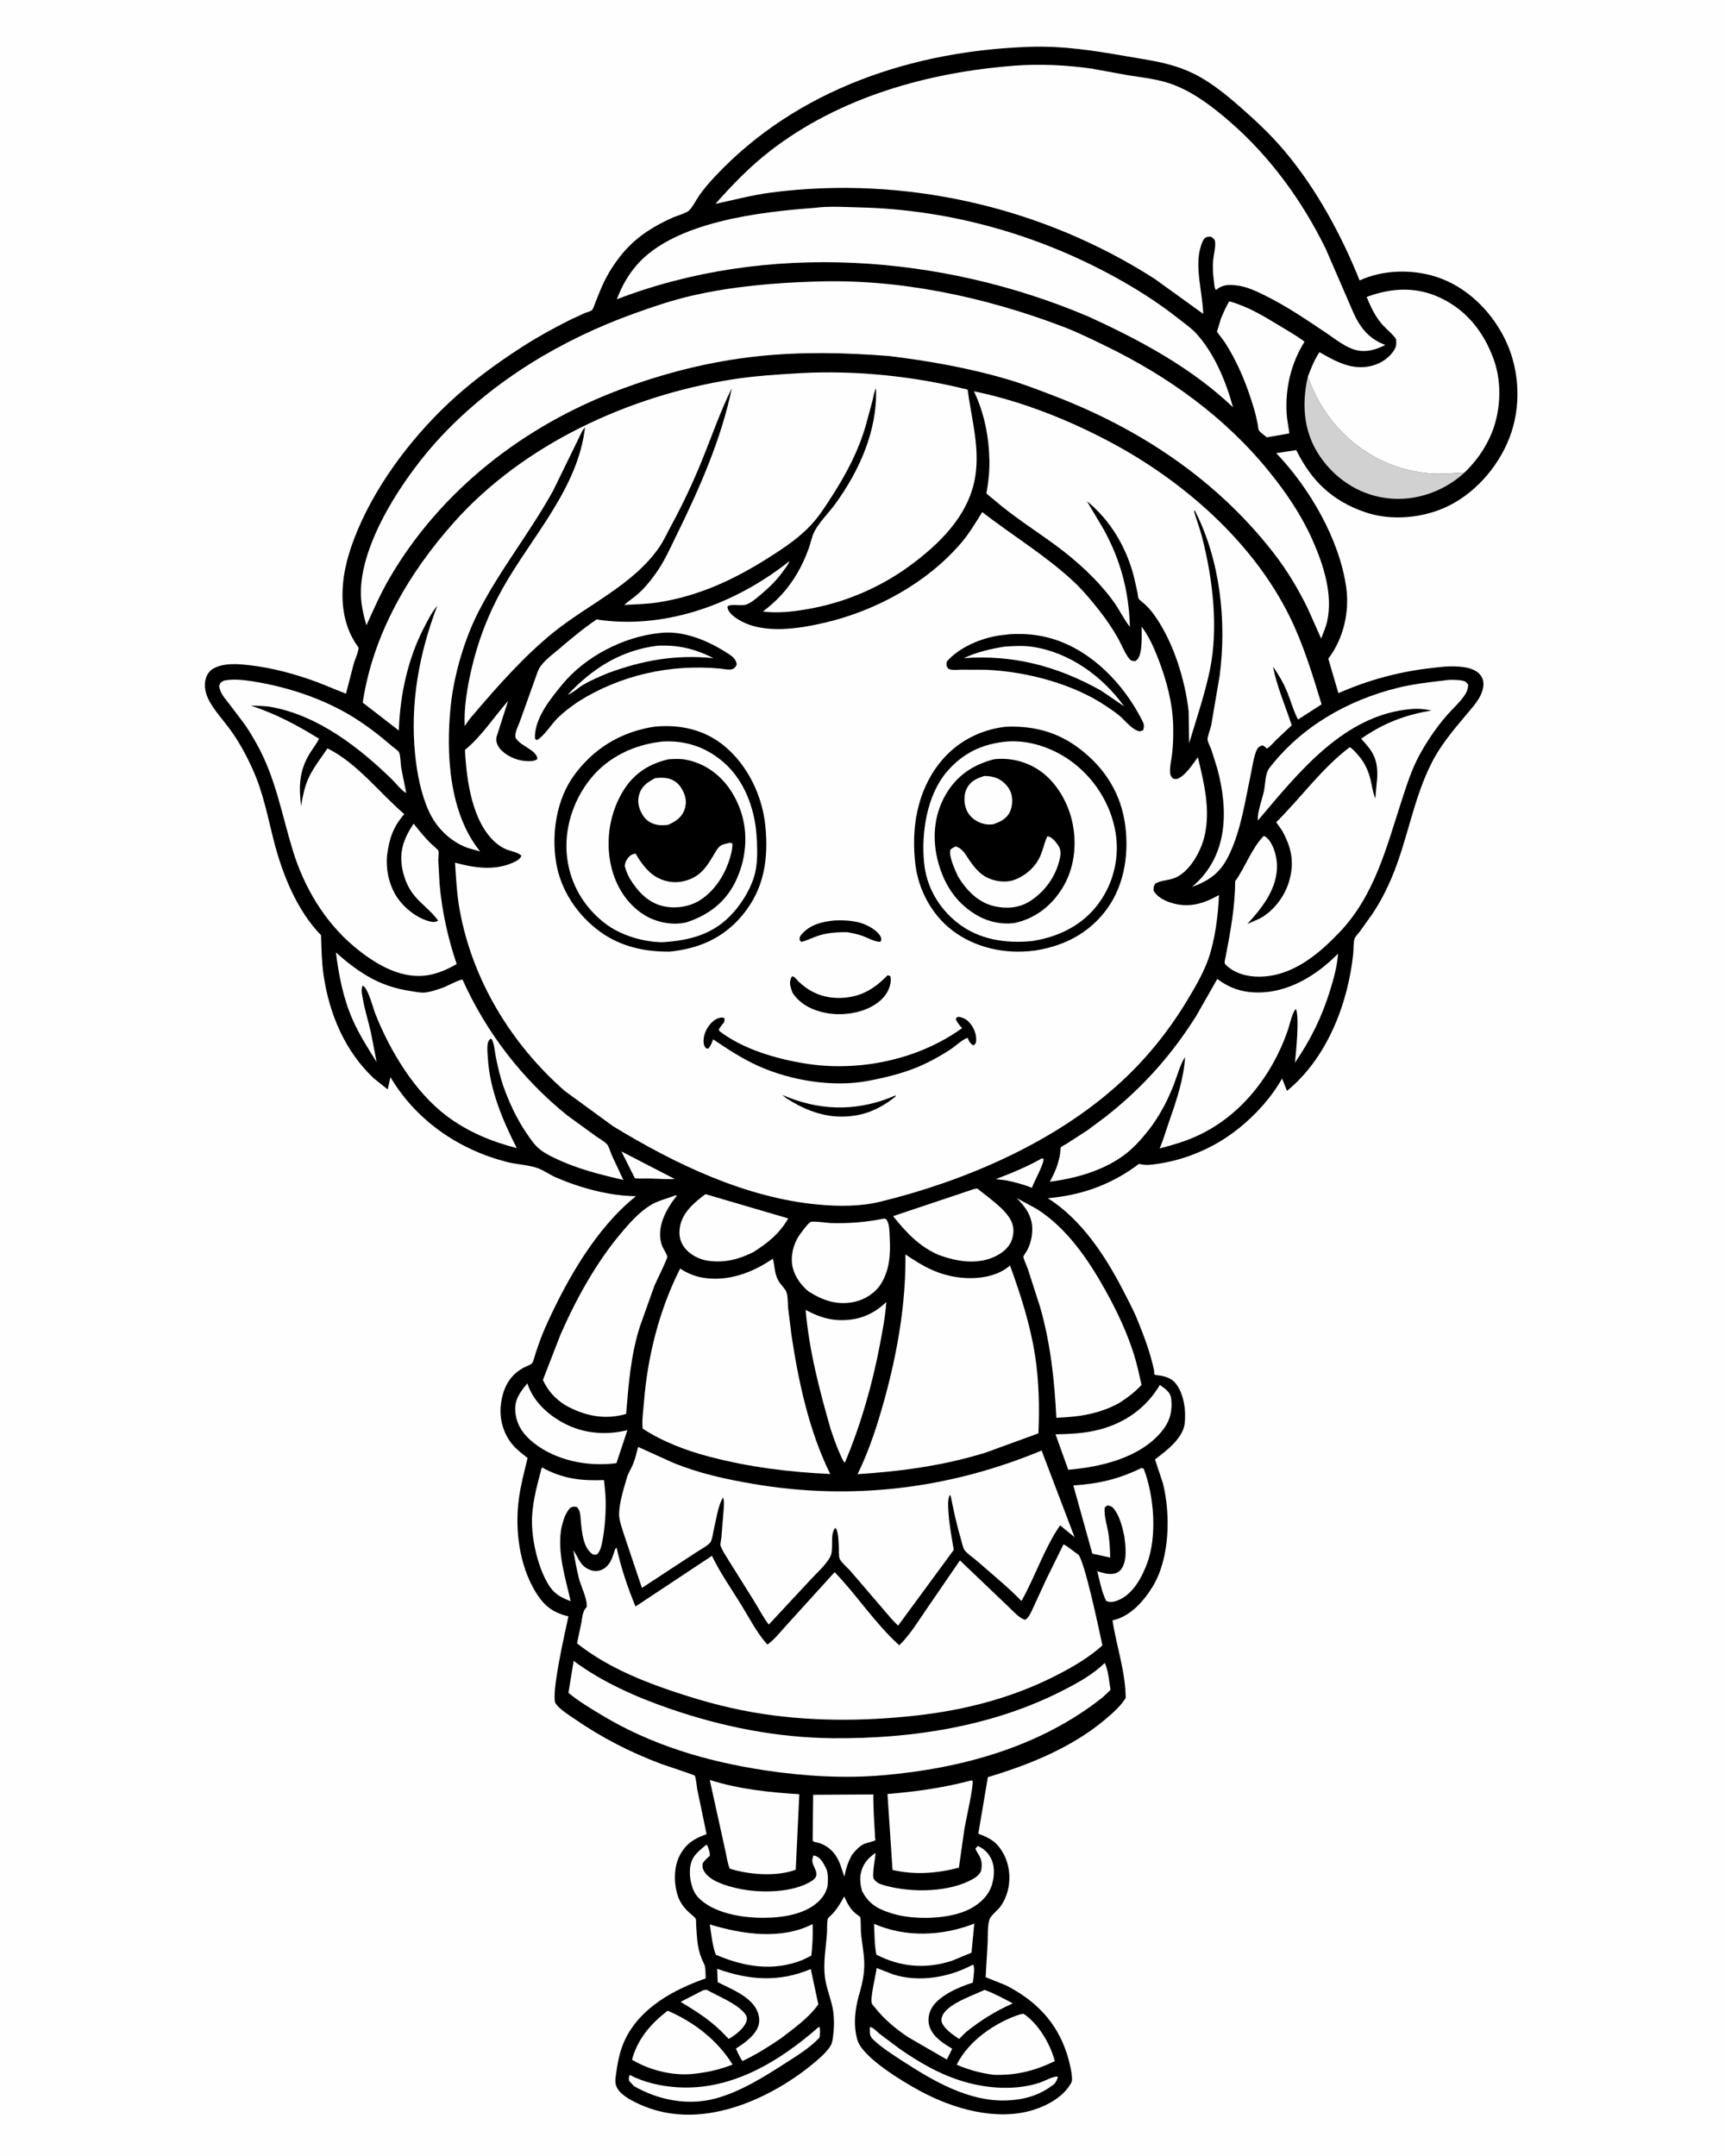 <svg version="1.1" xmlns="http://www.w3.org/2000/svg" style="display: block;" viewBox="0 0 1638 2048" width="1024" height="1280">
<path transform="translate(0,0)" fill="rgb(254,254,254)" d="M -0 -0 L 1638 0 L 1638 2048 L -0 2048 L -0 -0 z"/>
<path transform="translate(0,0)" fill="rgb(0,0,0)" d="M 978.705 44.451 C 1010.5 43.525 1039.44 48.153 1070.5 53.596 C 1090.92 57.175 1108.97 59.225 1128.33 67.575 C 1146.61 75.461 1162.02 87.965 1176.92 100.938 C 1192.08 114.136 1207.16 128.292 1220.1 143.704 C 1250.07 179.378 1273.91 223.252 1291.16 266.408 C 1313.28 256.166 1340.99 255.563 1364 262.995 C 1392.04 272.05 1414.86 294.217 1428.19 320.068 C 1442.28 347.385 1444.99 381.096 1435.44 410.277 C 1425.88 439.463 1403.75 466.403 1376.24 480.231 C 1352.56 492.134 1321.76 495.213 1296.53 486.582 C 1265.18 475.857 1245.46 456.91 1231 427.567 L 1211.98 430.451 C 1243.63 463.662 1271.85 511.963 1278.39 557.683 C 1281.77 581.303 1275.83 606.724 1261.41 625.708 L 1271.01 658.442 C 1297.92 646.562 1326.33 638.651 1355.5 635.042 C 1365.28 633.832 1375.41 632.415 1385.27 633.203 C 1392.59 633.788 1401.22 635.186 1405.98 641.361 C 1413 650.458 1405.38 663.392 1399.35 670.707 C 1385.12 687.977 1370.5 703.602 1360.09 723.676 C 1341.98 758.584 1336.59 799.183 1320.91 835.375 C 1315.87 847.008 1309.93 858.381 1302.78 868.856 L 1291.64 884.474 C 1290.25 886.36 1287.28 889.406 1286.45 891.482 C 1285.1 894.88 1285.5 901.934 1285.11 905.739 C 1280.18 953.432 1260.1 1005.35 1222.18 1036.21 L 1217.53 1024.5 C 1204.3 1048.01 1181.91 1070.1 1159.05 1083.98 C 1141.21 1094.8 1120.43 1102.45 1099.81 1105.46 C 1094.15 1106.29 1088.59 1107.31 1082.94 1105.8 C 1080.98 1105.27 1079.54 1107.12 1077.91 1108.29 C 1052.66 1126.34 1025.69 1135.45 995.019 1138.22 C 1027.03 1158.32 1049.88 1193.34 1066.81 1226.32 C 1071.58 1235.61 1076.59 1244.92 1080.49 1254.62 C 1086.66 1269.93 1092.6 1285.71 1095.96 1301.91 C 1096.23 1303.23 1095.57 1305.21 1096.74 1305.88 C 1097.56 1306.35 1100.89 1306.51 1102 1306.71 C 1107.55 1307.71 1112.71 1309.52 1116.38 1314.03 C 1124.38 1323.85 1126.54 1340.58 1124.92 1352.74 C 1123.09 1366.53 1107.23 1378.42 1096.82 1386.3 L 1104.37 1409.11 C 1111.8 1439 1110.83 1480.53 1094.54 1507.21 C 1086.36 1520.61 1073.62 1535.2 1057.64 1538.87 L 1056.45 1539.14 C 1060.2 1563.92 1068.75 1587.51 1068.99 1612.94 C 1063.93 1620.98 1057.06 1626.9 1049.88 1632.99 C 1018.1 1659.93 977.572 1676.29 938.071 1688.12 L 928.998 1741.88 C 935.611 1744.33 942.323 1747.19 947.126 1752.55 C 961.178 1768.24 962.248 1793.64 950.236 1810.73 C 947.865 1814.1 940.995 1819.59 939.825 1822.75 C 937.555 1828.87 938.149 1838.27 937.881 1844.9 L 935.967 1878.15 L 954.896 1885.73 C 982.933 1899.93 1003.1 1920.13 1013.01 1950.46 C 1014.68 1955.57 1019.73 1973.82 1017.41 1978.19 C 1010.35 1991.53 994.706 2000.11 980.795 2004.37 C 945.947 2015.04 904.843 2003.08 873.887 1986.34 C 858.605 1978.07 818.721 1954.6 814.048 1937.46 C 810.19 1923.31 811.767 1909.18 815.624 1895.26 C 818.651 1885.45 821.017 1874.3 820.67 1863.99 C 820.336 1854.04 818.085 1844.11 817.441 1834.16 C 817.302 1832 817.581 1822.37 816.773 1821.07 C 816.188 1820.13 813.163 1818.26 812.169 1817.41 C 806.918 1812.96 804.469 1807.6 801.62 1801.45 C 798.394 1807.44 794.674 1813.63 789.96 1818.55 C 789.331 1819.21 786.432 1821.6 786.203 1822.29 C 785.015 1825.88 785.53 1832.7 785.24 1836.65 C 784.235 1850.3 781.568 1864.27 783.28 1877.94 C 784.563 1888.17 788.564 1897.27 790.576 1907.14 C 792.16 1914.9 792.242 1924.66 791.232 1932.5 C 790.816 1935.72 790.574 1939.92 788.974 1942.76 C 785.535 1948.87 778.828 1954.61 773.5 1959.1 C 753.431 1976.02 728.955 1990.55 704.254 1999.38 C 671.886 2010.94 637.224 2013.23 605.609 1998.12 C 598.262 1994.61 587.164 1988.99 584.762 1980.49 C 583.714 1976.78 584.711 1971.81 585.217 1968.07 C 586.658 1957.4 589.018 1946.59 593.761 1936.86 C 608.378 1906.87 639.853 1889.9 670.032 1879.31 C 669.872 1875.18 670.245 1868.75 668.371 1865.14 C 665.427 1859.46 663.484 1853.19 662.559 1846.86 C 661.684 1840.87 661.431 1834.68 661.004 1828.64 C 660.927 1827.57 661.056 1823.5 660.596 1822.7 C 659.486 1820.76 656.185 1818.44 654.499 1816.86 C 649.843 1812.52 646.154 1807.92 643.948 1801.88 C 639.773 1790.45 639.523 1774.46 644.973 1763.38 C 650.693 1751.74 659.001 1746.4 670.915 1742.28 L 662.001 1699.44 C 661.562 1697.1 660.8 1688.26 659.625 1686.71 C 658.943 1685.8 631.336 1676.9 627.979 1675.64 C 598.282 1664.47 571.27 1650.6 545.135 1632.58 C 539.674 1628.81 531.351 1623.69 527.58 1618.23 C 522.553 1610.95 536.91 1548.46 539.713 1535.36 L 538.909 1535.17 C 524.51 1531.73 516.001 1524.74 508.339 1512 C 492.969 1486.45 488.728 1453.05 492.579 1423.91 C 494.308 1410.82 497.829 1397.79 500.913 1384.96 C 495.701 1380.89 490.342 1376.86 486.13 1371.71 C 477.874 1361.63 474.027 1347.84 475.459 1334.93 C 477.208 1319.17 483.321 1306.28 497.937 1298.77 C 499.678 1297.87 504.105 1296.38 505.192 1294.84 C 506.805 1292.57 507.743 1287.68 508.702 1284.85 C 511.448 1276.77 514.292 1268.58 517.78 1260.79 C 537.446 1216.86 565.603 1166.71 603.828 1136.29 C 578.432 1135.97 551.367 1128.56 528.146 1118.61 C 522.137 1116.03 516.633 1111.87 510.557 1109.65 C 501.989 1106.52 490.714 1106.18 481.639 1103.87 C 435.546 1092.14 395.125 1064.43 370.66 1023.21 L 368.023 1034.84 L 355.048 1024.48 C 327.406 998.786 312.366 962.774 307.09 925.92 C 305.314 913.514 305.129 900.852 304.707 888.345 C 282.013 865.13 268.229 830.943 260.214 799.955 C 254.233 776.834 249.888 753.085 239.985 731.19 C 233.729 717.36 226.804 704.394 217.763 692.176 C 211.316 683.466 203.688 675.251 198.5 665.698 C 195.051 659.348 193.117 651.359 195.356 644.299 C 196.834 639.637 199.386 636.492 203.824 634.341 C 213.402 629.7 225.678 630.634 235.993 631.794 C 258.745 634.351 280.216 640.243 301.648 648.185 L 328.414 658.962 L 335.909 630 C 337.005 626.298 340.408 618.991 340.362 615.414 C 340.355 614.925 337.889 611.616 337.514 611.019 C 335.212 607.358 333.165 603.581 331.5 599.585 C 327.586 590.192 325.552 579.744 325.175 569.6 C 324.431 549.546 328.955 530.793 336.012 512.167 C 354.126 464.36 388.542 418.134 425.481 383.284 C 446.984 362.998 471.006 345.438 495.814 329.452 C 510.33 320.099 525.856 311.568 541.285 303.827 L 555.194 297.394 C 556.94 296.675 560.546 295.806 561.829 294.757 C 563.272 293.577 564.553 289.164 565.262 287.405 C 567.983 280.663 570.6 273.777 573.796 267.245 C 578.866 256.882 585.835 246.536 593.512 237.941 C 606.227 223.707 621.521 214.376 638.788 206.667 C 643.064 204.759 650.05 203.032 653.701 200.419 C 656.877 198.146 661.631 188.87 664.168 185.322 C 668.632 179.08 673.613 173.279 678.854 167.684 C 756.58 84.716 867.086 47.992 978.705 44.451 z"/>
<path transform="translate(0,0)" fill="rgb(254,254,254)" d="M 590.026 1093.77 L 640.787 1120.01 C 632.718 1120.33 624.887 1119.69 616.848 1119.47 C 612.189 1119.35 607.434 1119.83 602.812 1119.23 L 590.026 1093.77 z"/>
<path transform="translate(0,0)" fill="rgb(254,254,254)" d="M 989.075 1100.5 L 990.78 1100.53 C 992.346 1103.79 981.885 1122.66 980.348 1127.2 L 979.957 1128.38 C 971.948 1125.08 963.818 1122.93 955.344 1121.21 L 945.637 1120.04 C 960.691 1114.28 975.008 1108.44 989.075 1100.5 z"/>
<path transform="translate(0,0)" fill="rgb(254,254,254)" d="M 667.737 1890.5 L 671.004 1890.11 C 681.799 1896.24 698.091 1902.44 706.345 1911.65 C 708.315 1913.85 709.649 1915.95 709.05 1919 C 707.685 1925.95 697.845 1933.54 692 1936.76 L 689.629 1934.5 C 676.485 1920.17 662.647 1911.49 646.237 1901.6 L 667.737 1890.5 z"/>
<path transform="translate(0,0)" fill="rgb(254,254,254)" d="M 934.963 1890.21 C 944.325 1893.62 952.963 1898.38 961.75 1903.03 C 945.164 1910.45 931.122 1919.14 916.987 1930.56 L 910.724 1936.83 C 905.378 1933.09 898.239 1928.47 895.033 1922.63 C 893.619 1920.05 893.717 1917.75 894.787 1915.05 C 899.388 1903.44 924.129 1895.45 934.963 1890.21 z"/>
<path transform="translate(0,0)" fill="rgb(254,254,254)" d="M 825.999 1925.5 C 828.896 1925.53 832.847 1929.98 835.219 1931.94 L 853.77 1945.82 C 873.197 1959.45 893.703 1971.24 916.662 1977.75 C 939.013 1984.08 964.881 1985.75 987.251 1978.38 C 992.267 1976.73 999.34 1972.37 1004.46 1972.5 C 1004.31 1975.22 1002.98 1976.96 1001.57 1979.18 C 988.218 1990.15 973.08 1994.54 955.994 1995.22 C 920.276 1996.64 886.295 1976.85 857.303 1957.95 C 847.646 1951.65 837.142 1945.15 828.875 1937.11 C 825.123 1933.46 826.051 1930.38 825.999 1925.5 z"/>
<path transform="translate(0,0)" fill="rgb(254,254,254)" d="M 777.355 1925.5 L 778.452 1925.91 C 778.704 1929.26 778.817 1932.19 778.161 1935.5 C 769.242 1945.12 757.271 1952.42 746.31 1959.47 C 725.521 1972.83 703.038 1987.1 678.965 1993.49 C 652.866 2000.42 624.918 1994.82 601.899 1981.6 L 597.246 1976.5 C 597.163 1974.2 596.795 1973.01 598 1971.01 C 611.64 1978.18 627.524 1981.69 642.843 1982.7 C 694.475 1986.1 740.007 1958.27 777.355 1925.5 z"/>
<path transform="translate(0,0)" fill="rgb(254,254,254)" d="M 829.954 1827.49 C 860.333 1840.62 894.676 1839.15 925.183 1827.24 L 922.531 1854.87 L 903.591 1862.69 C 878.947 1870.52 855.107 1868.6 832.176 1856.73 C 830.258 1847.47 830.536 1836.97 829.954 1827.49 z"/>
<path transform="translate(0,0)" fill="rgb(254,254,254)" d="M 673.979 1828.03 C 704.638 1837.4 741.831 1843 771.609 1827.67 C 771.995 1837.89 771.575 1847.54 770.402 1857.7 L 762.092 1861.77 C 734.124 1872.92 706.427 1868.37 679.651 1856.77 C 676.387 1848.1 675.371 1837.21 673.979 1828.03 z"/>
<path transform="translate(0,0)" fill="rgb(254,254,254)" d="M 772.136 1704.89 L 829.304 1704.56 C 829.173 1718.39 830.254 1732.31 831.007 1746.12 C 831.044 1746.79 831.583 1747.65 831.117 1748.13 C 830.338 1748.94 822.382 1750.75 820.851 1751.45 C 816.322 1753.5 813.071 1756.96 809.973 1760.74 L 809.07 1761.85 C 805.224 1768.66 803.275 1775.05 801.778 1782.72 C 799.127 1775.47 797.825 1768.72 793.324 1762.23 C 788.721 1755.58 781.879 1751.08 773.882 1749.77 C 772.684 1749.57 772.568 1749.27 771.667 1748.5 L 772.136 1704.89 z"/>
<path transform="translate(0,0)" fill="rgb(254,254,254)" d="M 500.682 1314.07 C 505.663 1329.48 517.275 1341.1 530.902 1349.41 C 550.666 1361.47 573.432 1363.96 595.71 1358.52 L 585.299 1389.88 L 583.245 1390.14 C 556.709 1393.07 527.438 1387.24 506.253 1370.24 C 496.876 1362.71 490.469 1353.63 489.302 1341.46 C 488.168 1329.63 493.569 1322.7 500.682 1314.07 z"/>
<path transform="translate(0,0)" fill="rgb(254,254,254)" d="M 968.49 1913.5 L 972 1912.91 C 986.263 1922.45 997.405 1941.67 1001.67 1957.88 C 982.361 1967.17 965.195 1971.48 943.77 1970.91 C 931.593 1969.38 919.721 1966.17 908.47 1961.28 L 909.063 1960.12 C 920.329 1938.2 945.354 1920.98 968.49 1913.5 z"/>
<path transform="translate(0,0)" fill="rgb(254,254,254)" d="M 633.937 1909.98 C 659.116 1920.9 681.016 1937.72 695.627 1961.17 C 684.092 1965.57 673.641 1968.21 661.354 1969.61 C 641.092 1972.64 617.41 1967.02 600.061 1956.52 C 605.564 1936.45 617.977 1922.34 633.937 1909.98 z"/>
<path transform="translate(0,0)" fill="rgb(254,254,254)" d="M 928.476 1753.5 C 933.515 1755.62 937.473 1759.17 940.258 1763.88 C 944.808 1771.58 944.498 1781.32 942.146 1789.67 C 939.151 1800.31 930.896 1808.12 921.288 1813.18 C 901.808 1823.43 867.649 1824.11 846.756 1817.55 C 833.653 1813.44 825.11 1808.87 818.608 1796.35 C 817.141 1791.38 816.303 1785.34 817.272 1780.19 C 819.034 1770.82 823.881 1765.33 831.434 1760.04 C 830.81 1768.13 828.64 1775.82 829.246 1784 C 831.958 1788.68 835.823 1789.81 840.912 1791.21 C 865.657 1798.03 901.99 1797.8 924.661 1784.4 C 927.436 1782.76 931.075 1779.83 931.718 1776.5 C 932.741 1771.21 932.248 1766.36 929.315 1761.77 C 928.06 1759.81 927.103 1758.17 926.245 1756 L 928.476 1753.5 z"/>
<path transform="translate(0,0)" fill="rgb(254,254,254)" d="M 670.442 1752.5 L 671.505 1752.79 C 672.815 1756.24 674.233 1759.23 673.912 1763 C 671.156 1765.13 669.218 1767.14 667.22 1770 C 666.843 1773.26 667.166 1775.46 669.02 1778.25 C 674.98 1787.2 689.251 1791.14 699.068 1793.52 C 719.606 1798.51 753.381 1798.55 771.39 1786.29 C 780.243 1780.26 771.176 1773.87 771.31 1767 C 771.335 1765.68 772.043 1763.83 772.349 1762.5 C 773.256 1762.66 774.153 1762.85 775.01 1763.2 C 779.369 1764.97 781.993 1770.05 784.041 1774 C 786.837 1779.4 786.1 1785.34 785.923 1791.25 C 784.531 1797.14 781.96 1801.55 777.693 1805.78 C 764.591 1818.75 742.177 1821.74 724.5 1821.75 C 704.436 1821.75 676.903 1817.4 662.631 1802.03 C 656.777 1795.72 654.46 1783.81 655.124 1775.43 C 656.041 1763.85 662.084 1759.46 670.442 1752.5 z"/>
<path transform="translate(0,0)" fill="rgb(254,254,254)" d="M 1101.42 1315.58 L 1106.06 1318.96 C 1109.86 1322.06 1111.92 1324.65 1112.35 1329.76 C 1113.36 1341.96 1110.33 1351.49 1102.33 1360.76 C 1081.34 1385.1 1045.07 1393.55 1014.43 1396.14 L 1002.34 1362.49 C 1016.75 1362.18 1029.97 1361.6 1044 1357.96 C 1068.42 1351.62 1088.56 1337.35 1101.42 1315.58 z"/>
<path transform="translate(0,0)" fill="rgb(254,254,254)" d="M 923.363 1866.5 L 924.336 1866.59 C 925.922 1870.1 924.148 1879.11 923.84 1883.27 C 911.347 1887.12 892.064 1895.36 885.093 1906.86 C 881.996 1911.97 880.761 1918.23 882.381 1924.05 C 885.33 1934.66 895.423 1940.82 904.23 1946.11 L 899.122 1956.4 L 862.995 1935.5 C 851.498 1928.11 839.411 1917.97 831.03 1907.25 C 830.315 1906.34 828.132 1904.07 827.836 1903.03 C 826.221 1897.35 831.543 1876.89 832.456 1869.43 L 848.073 1875.5 C 872.836 1883.32 900.904 1878.4 923.363 1866.5 z"/>
<path transform="translate(0,0)" fill="rgb(254,254,254)" d="M 680.998 1870.18 C 711.305 1881.02 739.76 1883.16 769.877 1870.41 L 777.05 1903.98 C 767.773 1916.96 754.254 1926.44 741.767 1936.08 C 729.841 1944.27 718.097 1951.54 705.032 1957.8 C 702.371 1954.4 700.646 1949.83 698.753 1945.95 C 706.245 1941.14 715.074 1935.07 719.124 1926.82 C 721.434 1922.11 721.368 1917.04 719.74 1912.16 C 714.688 1896.99 694.413 1889.53 681.443 1882.87 L 680.998 1870.18 z"/>
<path transform="translate(0,0)" fill="rgb(254,254,254)" d="M 669.854 1134.33 L 748.458 1157.39 C 740.383 1171.59 729.043 1180.69 715.478 1189.3 C 701.571 1196.29 688.154 1199.79 672.526 1197.64 C 663.873 1196.45 654.646 1191.71 649.5 1184.51 C 645.32 1178.66 644.462 1172.56 645.566 1165.63 C 647.767 1151.81 659.283 1142.17 669.854 1134.33 z"/>
<path transform="translate(0,0)" fill="rgb(254,254,254)" d="M 514.438 1393.88 C 534.053 1404.69 551.475 1406.78 573.496 1405.94 L 574.82 1419.55 C 575.648 1433.69 574.551 1451.26 571.682 1465.24 C 570.863 1469.23 570.02 1473.08 567.164 1476.16 C 566.301 1477.09 564.726 1476.75 563.5 1476.81 C 553.598 1471.5 552.42 1454.61 551.437 1444.63 C 550.962 1439.8 551.231 1435.2 547.694 1431.5 C 545.097 1430.84 543.878 1431.27 541.5 1432.19 C 536.595 1437.51 534.928 1443.82 533.181 1450.64 C 528.604 1473.69 536.771 1498.61 541.797 1520.98 C 531.429 1516.98 525.494 1513.66 519.794 1503.7 C 509.892 1486.41 503.952 1459.36 505.222 1439.46 C 506.212 1423.95 510.454 1408.84 514.438 1393.88 z"/>
<path transform="translate(0,0)" fill="rgb(210,209,209)" d="M 1390.82 448.844 C 1387.18 452.333 1382.72 455.743 1378.47 458.503 C 1357.91 471.865 1333.23 477.128 1309.2 471.887 C 1285.08 466.628 1264.51 451.282 1251.52 430.474 C 1237.66 408.274 1236.24 382.733 1242.01 357.758 C 1254.11 392.423 1278.49 421.167 1311.83 437.297 C 1327.73 444.99 1345.85 449.421 1363.5 449.97 C 1372.67 450.255 1381.68 449.158 1390.82 448.844 z"/>
<path transform="translate(0,0)" fill="rgb(254,254,254)" d="M 924.829 1129.5 L 928.005 1128.93 C 937.867 1137.11 953.83 1147.63 959.846 1159.03 C 962.92 1164.85 962.998 1171.29 960.934 1177.5 C 958.376 1185.2 951.432 1190.55 944.299 1193.82 C 927.214 1201.64 908.254 1198.26 891.294 1192.07 C 872.736 1184 860.423 1170.68 848.053 1155.22 L 924.829 1129.5 z"/>
<path transform="translate(0,0)" fill="rgb(254,254,254)" d="M 1083.83 1394.5 L 1086.07 1395.05 C 1096.01 1421.18 1099.16 1459.47 1088.95 1486.06 C 1083.88 1499.27 1075.61 1514.4 1061.81 1520.08 C 1057.97 1521.67 1054.41 1522.36 1050.5 1520.77 C 1046.19 1512.47 1044.36 1501.64 1041.96 1492.53 C 1046.85 1494 1051.83 1495.63 1057 1494.96 C 1059.94 1494.58 1063.1 1492.99 1064.82 1490.5 C 1070.69 1481.99 1068.86 1469.22 1067.74 1459.67 C 1066 1451.35 1063.68 1441.52 1058.7 1434.5 C 1056.41 1431.28 1055.19 1430.55 1051.5 1430.02 L 1049.07 1432 C 1048.16 1439.66 1051.32 1448.86 1052.53 1456.54 C 1053.73 1464.24 1054.14 1471.75 1054.24 1479.54 L 1037.29 1475.84 L 1019.25 1411.03 C 1042.96 1409.49 1062.35 1405.09 1083.83 1394.5 z"/>
<path transform="translate(0,0)" fill="rgb(254,254,254)" d="M 1159.59 302.183 C 1161.98 296.792 1164.22 291.211 1167.37 286.216 C 1184.68 291.049 1199.33 299.817 1214.54 309.08 C 1222.7 314.047 1231.23 318.823 1238.84 324.595 C 1226.08 344.966 1220.56 368.338 1221.81 392.231 C 1222.17 398.931 1223.66 405.089 1224.43 411.677 L 1203.03 415.44 C 1201.26 413.871 1196.49 410.654 1195.5 408.788 C 1194.82 407.508 1194.61 404.199 1194.29 402.602 C 1193.38 398.086 1192.4 393.629 1191.11 389.204 C 1184.43 366.416 1175.76 344.586 1162.76 324.659 L 1155.65 315.149 L 1159.59 302.183 z"/>
<path transform="translate(0,0)" fill="rgb(254,254,254)" d="M 921.185 1691.5 L 923.436 1691.23 C 925.092 1694.76 916.936 1730.23 915.87 1736.77 L 910.561 1774.14 C 889.555 1779.54 868.829 1781.24 847.529 1776.27 L 842.715 1704.14 C 869.907 1701.85 894.695 1698.47 921.185 1691.5 z"/>
<path transform="translate(0,0)" fill="rgb(254,254,254)" d="M 673.911 1690.79 C 701.423 1699.55 730.306 1702.56 758.988 1704.36 L 755.591 1776.1 C 736.796 1782.91 711.668 1780.81 692.899 1775.09 C 690.51 1769.26 689.636 1761.55 688.144 1755.34 L 673.911 1690.79 z"/>
<path transform="translate(0,0)" fill="rgb(254,254,254)" d="M 839.725 1157.5 L 841.686 1158.24 C 842.455 1159.56 843.065 1160.87 843.5 1162.33 C 844.696 1166.37 844.661 1171.6 844.887 1175.79 C 845.705 1190.9 844.841 1206.13 836.654 1219.36 C 831.278 1228.05 821.61 1234.33 811.699 1236.56 C 795.294 1240.25 781.559 1235.51 767.7 1226.74 C 760.79 1220.94 755.059 1213.21 752.799 1204.37 C 750.318 1194.67 752.9 1182.89 758.256 1174.5 C 760.022 1171.74 767.144 1161.99 769.591 1160.81 C 772.095 1159.61 785.536 1161.71 789.406 1161.81 C 806.844 1162.26 822.631 1160.91 839.725 1157.5 z"/>
<path transform="translate(0,0)" fill="rgb(254,254,254)" d="M 841.598 1236.82 C 840.73 1250.35 838.005 1264.15 835.48 1277.47 C 828.292 1315.4 817.243 1353.94 802.187 1389.51 C 800.171 1387.39 799.118 1384.38 797.899 1381.74 C 794.242 1373.8 791.442 1365.52 788.665 1357.25 C 778.003 1319.99 768.309 1283.06 764.991 1244.3 C 775.182 1249.71 785.412 1253.68 797.074 1253.99 C 814.769 1254.47 828.836 1249 841.598 1236.82 z"/>
<path transform="translate(0,0)" fill="rgb(254,254,254)" d="M 965.423 1138.05 L 984.296 1148.29 C 1012.89 1166.26 1033.51 1196.53 1049.62 1225.5 C 1060.45 1244.98 1070 1265.07 1076.75 1286.36 C 1079.77 1295.92 1081.83 1305.8 1084.02 1315.58 C 1077.66 1322.45 1070.46 1327.81 1062.6 1332.86 C 1043.5 1343.2 1024.47 1345.97 1003.12 1346.76 C 1001.31 1310.88 997.67 1276.72 987.829 1242.03 L 975.972 1205.15 C 975.383 1203.56 971.561 1194.88 971.827 1193.78 C 972.189 1192.27 974.424 1189.46 975.232 1187.95 C 978.542 1181.77 980.278 1174.54 980.248 1167.55 C 980.194 1155.25 973.788 1146.34 965.423 1138.05 z"/>
<path transform="translate(0,0)" fill="rgb(254,254,254)" d="M 641.295 1135.5 L 642.764 1135.64 C 632.445 1148.55 622.402 1166.53 628.665 1183.48 C 629.553 1185.88 633.523 1191.77 633.582 1193.79 C 633.651 1196.15 622.908 1217.54 621.399 1221.23 L 607.5 1260.25 C 598.888 1287.45 596.808 1314.85 594.505 1343.08 L 593.306 1343.42 C 573.428 1348.99 554.021 1344.64 536.463 1334.63 C 526.785 1328.44 520.306 1321.2 515.444 1310.84 L 532.154 1267.76 C 547.023 1233.88 565.898 1199.56 589.822 1171.17 C 597.885 1161.6 606.288 1152.13 616.875 1145.28 C 624.032 1140.65 633.346 1138.6 641.295 1135.5 z"/>
<path transform="translate(0,0)" fill="rgb(254,254,254)" d="M 318.845 904.726 C 328.105 913.032 337.377 920.352 348.056 926.769 C 361.412 934.794 375.068 939.212 390.401 941.515 C 394.346 942.107 399.164 943.192 403.138 942.832 C 407.98 942.393 413.385 940.572 418 939.078 C 425.025 936.803 432.187 932.042 439.014 930.358 C 461.626 980.656 495.493 1024.78 538.463 1059.43 L 565.802 1079.31 C 568.781 1081.43 574.254 1084.45 576.459 1087.13 C 578.265 1089.33 579.707 1094.61 580.891 1097.38 L 591.845 1120.83 C 569.15 1115.58 548.086 1110.34 526.9 1100.2 C 521.36 1097.55 515.613 1094.6 511.011 1090.47 C 506.578 1086.48 503.06 1081.09 499.738 1076.19 C 490.193 1062.11 483.366 1047.2 477.683 1031.25 C 474.699 1022.37 472.604 1013.39 470.771 1004.23 C 469.671 998.727 469.35 992.094 466.896 987.089 L 465.5 986.792 C 464.483 987.933 463.629 988.918 463.246 990.438 C 462.184 994.656 462.858 1000.1 463.109 1004.46 C 464.859 1034.79 477.009 1063.96 490.666 1090.6 C 466.609 1084.46 444.081 1075.1 424.104 1060.1 C 393.559 1037.16 370.284 998.269 356.318 963.118 C 354.025 957.347 349.478 938.715 344.276 936.18 C 342.483 940.287 343.613 944.358 344.363 948.591 C 346.323 959.65 349.683 970.064 352.129 980.969 L 357.529 1008.86 C 349.332 995.854 341.106 982.978 334.864 968.884 C 325.877 948.595 321.577 926.58 318.845 904.726 z"/>
<path transform="translate(0,0)" fill="rgb(254,254,254)" d="M 544.654 1577.7 C 571.415 1597.65 604.122 1612.14 635.542 1622.98 C 685.837 1640.33 737.637 1650.66 790.922 1651.14 C 865.276 1651.8 941.99 1640.14 1008.85 1606.04 C 1023.1 1598.77 1037.54 1590.95 1049.02 1579.66 C 1052.36 1585.47 1053.4 1598.48 1054.59 1605.23 L 1047.36 1612.08 C 988.151 1659.36 912.861 1679.91 838.505 1686.33 C 801.801 1689.5 763.648 1687.24 727.308 1681.8 C 671.79 1673.48 618.754 1657.93 570.475 1628.7 C 559.79 1622.23 549.308 1616.05 539.697 1608.02 L 544.654 1577.7 z"/>
<path transform="translate(0,0)" fill="rgb(254,254,254)" d="M 1270.7 905.866 C 1269.84 917.646 1266.61 929.506 1263.12 940.75 C 1255.21 966.296 1244.79 987.401 1229.75 1009.45 C 1230.72 999.938 1234.11 966.517 1230.69 958.5 C 1227.45 960.647 1224.8 973.144 1223.39 977.324 C 1219.21 989.738 1213.96 1001.45 1207.38 1012.77 C 1191.27 1040.5 1168.75 1063.51 1139.73 1077.65 C 1127.35 1083.68 1114.48 1087.43 1101.22 1090.93 C 1104.92 1082.23 1107.46 1073.2 1110.58 1064.3 C 1117.33 1045 1124.18 1024.58 1125.38 1004.06 C 1120.57 1011.53 1118.23 1020.98 1115.06 1029.29 C 1109.55 1043.75 1102.78 1056.91 1093.75 1069.49 L 1091.54 1072.46 C 1085.15 1080.67 1077.99 1088.94 1069.82 1095.43 C 1049.6 1111.48 1022.18 1119.3 996.927 1122.55 C 999.984 1116.79 1002.78 1111.23 1004.6 1104.95 C 1005.54 1101.73 1006.34 1098.47 1006.78 1095.13 C 1006.91 1094.16 1006.95 1090.53 1007.33 1089.86 C 1007.68 1089.25 1011.89 1087.07 1012.67 1086.58 L 1032.76 1073.59 L 1049.59 1061.04 C 1084.43 1033.79 1112.29 1002.67 1135.83 965.259 L 1155.99 929.904 C 1167.66 938.719 1179.84 942.747 1194.5 942.79 C 1224.02 942.878 1250.53 926.268 1270.7 905.866 z"/>
<path transform="translate(0,0)" fill="rgb(254,254,254)" d="M 1242.01 357.758 C 1245.1 349.655 1248.13 341.768 1253 334.519 C 1268.84 343.515 1284.53 352.459 1303.4 347.301 C 1311.96 344.961 1320.05 339.467 1324.47 331.639 C 1326.29 328.408 1326.07 325.555 1325.76 322 C 1322.33 317.221 1317.67 313.584 1313.66 309.322 C 1306.22 301.433 1301.96 291.936 1297.81 282.099 C 1320.78 273.586 1343.79 271.994 1366.62 282.346 C 1392.31 293.996 1408.97 315.067 1418.44 341.134 C 1427.01 364.742 1425.22 393.469 1414.54 416.079 C 1408.6 428.66 1400.81 439.196 1390.82 448.844 C 1381.68 449.158 1372.67 450.255 1363.5 449.97 C 1345.85 449.421 1327.73 444.99 1311.83 437.297 C 1278.49 421.167 1254.11 392.423 1242.01 357.758 z"/>
<path transform="translate(0,0)" fill="rgb(254,254,254)" d="M 859.794 1191.55 C 876.657 1203.19 891.762 1211.48 912.539 1213.66 C 927.745 1215.25 946.15 1212.97 958.269 1202.8 L 959.105 1202.08 C 969.082 1229.6 978.273 1258 982.799 1287 C 986.643 1311.63 987.178 1336.69 986.088 1361.54 L 935.621 1379.95 C 895.208 1392.34 856.423 1397.55 814.299 1400.34 C 825.231 1378.14 833.099 1353.74 839.687 1329.92 C 852.14 1284.89 860.271 1238.34 859.794 1191.55 z"/>
<path transform="translate(0,0)" fill="rgb(254,254,254)" d="M 733.813 1195.65 C 736.038 1203.62 735.026 1209.42 739.473 1217.14 C 741.309 1220.33 745.313 1223.89 746.605 1226.97 C 748.182 1230.73 748.003 1238.44 748.366 1242.66 L 751.532 1268.18 C 758.107 1312.13 768.144 1358.71 787.704 1398.83 L 788.368 1400.18 C 748.89 1398.33 711.384 1393.7 673.126 1383.61 C 651.847 1378.1 628.516 1369.17 610.175 1357.01 C 609.361 1349.21 610.764 1340.32 611.374 1332.47 C 614.782 1288.58 625.875 1244.5 645.79 1205.03 C 652.356 1209.37 659.525 1212.32 667.307 1213.67 C 690.987 1217.77 714.634 1208.9 733.813 1195.65 z"/>
<path transform="translate(0,0)" fill="rgb(254,254,254)" d="M 212.49 646.5 C 222.366 644.417 235.099 646.326 244.897 648.065 C 275.868 653.56 307.348 664.131 334.292 680.604 C 348.055 689.018 360.374 698.637 372.567 709.152 C 373.923 710.321 378.172 713.181 378.791 714.546 C 380.273 717.814 380.262 725.241 380.818 729.025 L 385.607 753.162 C 382.634 752.549 374.62 742.805 371.898 740.161 C 340.514 709.663 302.079 679.942 258.073 671.7 C 251.551 670.478 244.64 670.495 238.018 670.245 C 261.689 678.063 281.647 688.575 302.807 701.733 C 300.495 706.603 296.778 711.122 293.964 715.756 C 283.913 732.31 283.53 746.954 285.76 765.652 C 287.189 756.95 289.042 747.48 292.679 739.432 C 297.112 729.62 304.838 719.855 310.856 710.845 C 339.336 725.165 359.97 752.865 383.77 773.353 C 372.899 785.873 369.522 796.751 367.382 812.846 C 366.329 824.931 368.739 837.795 374.567 848.455 C 381.109 860.421 394.237 871.638 407.593 875.166 C 410.766 876.004 413.183 876.197 415.949 874.5 C 409.879 865.905 400.399 859.166 393.557 851.016 C 387.604 843.925 383.73 834.637 381.962 825.615 C 378.649 808.7 383.465 796.193 392.651 782.369 C 397.637 788.703 402.959 795.186 408.636 800.907 C 409.929 802.21 415.908 807.093 416.174 808.067 C 416.797 810.34 416.035 814.914 416.089 817.511 L 417.315 839.519 C 419.526 865.281 425.232 891.275 433.547 915.735 C 424.241 921.202 413.611 925.733 402.772 926.813 C 377.915 929.289 353.949 914.16 335.595 898.679 C 308.008 875.412 288.608 842.654 278.069 808.392 C 267.439 773.828 261.552 738.567 243.574 706.576 C 239.827 699.909 235.901 693.255 231.444 687.038 L 217.628 668.794 C 213.593 663.587 208.613 658.339 207.998 651.5 C 209.229 648.117 209.54 648.235 212.49 646.5 z"/>
<path transform="translate(0,0)" fill="rgb(254,254,254)" d="M 773.726 197.43 C 787.176 195.604 802.879 196.696 816.498 197.024 C 904.313 199.137 990.929 224.221 1067.1 267.854 C 1085.56 278.427 1103.1 289.98 1119.76 303.197 C 1125.03 307.376 1131.32 311.649 1135.85 316.619 C 1153.26 335.742 1164.22 362.335 1170.91 386.898 C 1131.66 349.408 1082.24 322.869 1033.25 300.583 C 894.267 241.493 727.891 229.48 585.644 284.313 C 590.265 272.199 595.971 261.722 604.504 251.852 C 640.21 210.55 722.033 201.242 773.726 197.43 z"/>
<path transform="translate(0,0)" fill="rgb(254,254,254)" d="M 1371.48 646.391 C 1375.84 645.455 1384.63 645.585 1388.98 646.608 C 1391.84 647.282 1392.74 648.025 1394.29 650.5 C 1394.02 653.673 1393.48 656.248 1391.8 658.997 C 1387.26 666.469 1379.29 673.399 1373.5 680.117 C 1363.61 691.589 1354.92 704.445 1347.71 717.767 C 1340.59 730.95 1335.94 745.582 1331.31 759.797 C 1316.78 804.404 1305.52 850.561 1272.04 885.601 C 1251.61 906.997 1227.06 927.443 1196 927.759 C 1184.37 927.877 1172.03 924.585 1163.72 916.157 C 1162.19 914.603 1163.47 911.152 1163.88 909 C 1168.49 884.651 1172.8 861.974 1172.97 837.062 C 1182.65 823.768 1188.45 805.988 1200 794.178 C 1201.14 794.435 1201.9 794.778 1202.78 795.572 C 1209.09 801.253 1212.25 812.425 1212.62 820.717 C 1213.64 843.347 1198.94 862.021 1184.54 877.643 L 1195.89 872.732 C 1209.34 865.696 1219.98 851.583 1224.19 837.152 C 1229.47 819.068 1226.43 804.961 1217.39 788.758 L 1211.93 781.045 C 1235.45 757.742 1255.09 729.931 1281.72 709.772 C 1284.27 710.935 1286.42 713.696 1288.34 715.724 C 1294.99 722.743 1299.24 731.087 1301.51 740.48 C 1302.99 746.619 1303.65 752.651 1306.05 758.545 L 1307.9 738.325 C 1308.46 721.238 1304.09 713.949 1292.6 701.739 C 1313.64 687.035 1334.2 679.056 1359.59 674.922 C 1352.79 673.55 1347.06 672.948 1340.1 673.54 C 1276.16 678.986 1233.1 733.959 1194.52 779.396 C 1193.83 771.378 1198.74 759.045 1200.37 751.04 C 1201.71 744.484 1201.35 734.907 1205.5 729.522 C 1235.69 690.358 1279.35 665.367 1326.84 653.496 C 1341.24 649.896 1356.75 648.045 1371.48 646.391 z"/>
<path transform="translate(0,0)" fill="rgb(254,254,254)" d="M 605.914 1374.45 L 638.822 1389.36 C 663.473 1399.51 688.944 1405.08 715.102 1409.55 C 808.766 1425.57 901.48 1414.37 989.113 1377.87 L 1020.42 1460.18 L 1006.68 1448.93 C 991.677 1470.64 983.003 1497.74 969.979 1520.79 C 957.194 1507.56 942.252 1495.51 928.432 1483.33 C 924.708 1480.05 918.962 1476.29 915.976 1472.58 C 914.541 1470.8 913.396 1465.21 912.715 1462.91 C 908.562 1448.91 905.489 1434.82 902.674 1420.5 L 901.606 1420.5 C 899.8 1425.69 900.309 1430.75 900.639 1436.12 C 901.389 1448.33 903.649 1460.22 905.674 1472.26 L 852.831 1544.19 C 847.003 1538.83 841.978 1532.36 836.782 1526.39 L 807.756 1492.56 C 805.126 1489.47 798.948 1484.27 797.371 1480.86 C 796.227 1478.39 796.647 1471.9 796.46 1468.96 C 796.178 1464.52 796.309 1454.12 793.103 1451.3 C 787.402 1458.29 792.462 1471.92 788.007 1479.5 C 783.375 1487.38 775.091 1494.62 768.908 1501.36 L 729.986 1543.21 C 724.374 1535.92 720.012 1527.1 715.078 1519.31 L 691.838 1482.18 C 689.437 1478.08 685.484 1472.53 684.14 1468.08 C 683.778 1466.88 684.817 1461.93 684.959 1460.41 L 687.009 1435.36 C 687.269 1431.08 687.974 1426.56 686.572 1422.45 C 681.79 1430.04 680.345 1442.21 678.169 1451 C 677.375 1454.21 676.352 1462.32 674.689 1464.83 C 672.514 1468.12 663.96 1472.59 660.52 1474.93 L 609.49 1508.37 L 593.204 1459.86 C 591.188 1453.35 587.717 1444.76 587.805 1438 C 587.94 1427.62 592.328 1413.54 595.277 1403.51 C 596.672 1398.76 599.445 1394.85 601.248 1390.32 C 603.256 1385.26 604.5 1379.7 605.914 1374.45 z"/>
<path transform="translate(0,0)" fill="rgb(254,254,254)" d="M 924.841 371.685 C 969.412 380.847 1014.06 398.51 1054.12 419.814 C 1123.53 456.722 1189.92 514.659 1224.91 586.07 C 1237.98 612.727 1246.37 640.78 1255.05 669.046 L 1232.62 683.506 C 1228.41 675.434 1225.89 666.003 1222.43 657.523 C 1218.82 648.66 1214.4 641.119 1208.94 633.273 C 1212.42 651.932 1220.79 670.878 1226.67 688.966 L 1211.82 702.894 C 1209.15 705.598 1206.3 709.252 1203 711.141 C 1201.51 709.443 1200.64 708.75 1198.5 707.993 C 1195.6 709.209 1194.19 710.365 1192.99 713.429 C 1190.18 720.558 1189.16 729.283 1187.56 736.798 C 1182.27 761.488 1178.72 786.846 1168.15 809.99 C 1159.9 828.021 1150.27 835.749 1131.9 842.544 C 1166.37 813.641 1166.79 769.983 1155.87 729.67 L 1150.2 711.786 C 1149.27 709.289 1147 705.137 1146.74 702.615 C 1146.44 699.78 1149.58 692.25 1150.23 688.798 L 1158.18 642.176 C 1165.1 590.416 1158.74 531.837 1134.67 485.093 L 1133.79 485.5 C 1136.3 493.89 1139.39 501.96 1141.59 510.493 C 1151.71 549.733 1157.25 596.476 1148.91 636.5 C 1144 660.02 1136.12 683.027 1129.23 706.01 L 1128.76 675.691 C 1125.35 645.617 1114.5 610.687 1097.19 585.748 C 1094.37 581.685 1091.39 577.944 1087.8 574.53 C 1086 572.826 1082.48 570.517 1081.31 568.623 C 1080.66 567.576 1080.42 564.035 1080.15 562.722 L 1076.8 547.884 C 1069.73 520.122 1054.44 494.044 1032.11 476.034 L 1047.89 502.556 C 1064.17 531.947 1072.07 561.833 1072.97 595.45 C 1067.35 588.546 1063.15 579.406 1057.85 572.006 C 1043.21 551.561 1022.59 532.757 1002.4 517.933 C 982.604 503.396 961.809 490.375 943.241 474.189 C 941.911 473.03 937.383 469.832 936.714 468.428 C 936.589 468.166 936.821 467.857 936.873 467.571 C 938.711 457.527 939.705 447.524 939.515 437.304 C 939.097 414.756 934.604 392.092 924.841 371.685 z"/>
<path transform="translate(0,0)" fill="rgb(254,254,254)" d="M 1009.9 1467.01 C 1014.52 1469.19 1018.43 1473.01 1022.7 1475.81 L 1023.57 1476.37 C 1029.53 1480.29 1044.18 1550.31 1046.85 1562.99 C 1034.32 1574.34 1019.44 1583.01 1004.49 1590.75 C 962.817 1612.34 917.613 1624.2 871.11 1629.47 C 819.411 1635.34 766.325 1635.48 714.946 1626.53 C 686.845 1621.63 660.299 1614.02 633.367 1604.71 C 603.381 1594.35 572.826 1580.92 547.853 1561.01 L 551.919 1541.7 C 552.753 1537.21 553.015 1531.3 556.014 1527.69 L 557.064 1526.5 C 557.858 1519.06 551.619 1507.05 549.713 1499.53 C 547.471 1490.67 545.845 1481.57 544.344 1472.56 C 549.734 1480.27 550.558 1487.88 561.04 1491.55 C 564.399 1492.73 568.778 1492.49 571.96 1490.85 C 579.169 1487.14 581.156 1480.38 583.493 1473.26 C 584.099 1471.47 583.803 1471.28 585.5 1470.23 C 589.525 1488.92 596.077 1508.41 603.414 1526.03 L 676.018 1477.88 C 683.517 1493.63 694.348 1509.13 703.564 1524.02 C 711.353 1536.59 718.705 1551.27 728.683 1562.23 C 735.566 1557.28 741.232 1549.82 746.985 1543.6 L 792.528 1493.39 C 813.823 1515.43 831.124 1542.37 853.908 1562.87 C 864.007 1553.11 871.524 1540.56 879.463 1529.02 L 911.546 1482.23 L 957.671 1526.28 C 961.676 1529.94 968.442 1537.9 973.682 1538.61 C 977.505 1535.9 979.194 1531.22 981.164 1527.11 L 993.516 1500.27 L 1009.9 1467.01 z"/>
<path transform="translate(0,0)" fill="rgb(254,254,254)" d="M 773.714 267.466 C 853.317 264.544 935.541 282.082 1009.58 310.366 C 1023.12 315.539 1036.22 321.993 1049.26 328.305 C 1109.25 357.349 1163.59 396.361 1205.65 448.494 C 1221.63 468.302 1236 489.547 1246.36 512.867 C 1256.74 536.213 1266.09 564.816 1260.25 590.61 C 1259.04 595.946 1256.57 601.435 1254.6 606.555 L 1241.95 578.104 C 1232.84 559.416 1222.04 541.392 1209.25 524.988 C 1155.06 455.471 1082.74 407.469 1001 376.066 C 985.904 370.266 970.884 364.438 955.337 359.918 C 919.107 349.384 881.732 342.797 844.338 338.201 C 802.543 334.926 760.785 333.985 719.021 338.47 C 674.261 343.276 630.042 354.483 587.966 370.345 C 497.718 404.366 418.652 465.367 369.719 549.247 C 361.287 563.701 354.694 578.802 347.826 594.02 C 345.051 584.295 342.889 575.281 342.599 565.104 C 341.177 515.164 385.674 449.813 418.867 414.49 C 469.114 361.019 533.373 322.567 602.05 297.815 C 620.144 291.294 638.628 285.043 657.393 280.76 C 695.391 272.086 734.841 268.652 773.714 267.466 z"/>
<path transform="translate(0,0)" fill="rgb(254,254,254)" d="M 963.185 62.414 C 986.978 60.54 1012.88 61.792 1036.47 65.138 L 1070.84 71.404 C 1086.44 73.966 1101.15 75.146 1116 81.151 C 1135.42 89.004 1152.18 101.972 1167.91 115.599 C 1206.03 148.643 1236.82 191.017 1258.94 236.283 L 1284.63 295.579 C 1290.83 310.034 1299.24 321.268 1314.18 327.129 L 1315.55 327.664 C 1307.55 331.839 1298.49 334.709 1289.34 332.901 C 1278.55 330.767 1268.25 322.17 1259.24 316.14 C 1240.3 303.466 1221.37 290.528 1200.85 280.48 C 1192.41 276.345 1183.47 272.055 1174 271.095 C 1166.95 270.38 1161.19 270.265 1155.49 274.896 L 1154.77 275.5 C 1153.14 273.825 1153.2 270.417 1152.89 268.069 C 1151.95 261.037 1151.38 254.02 1152.09 246.928 C 1152.6 241.717 1154.41 235.165 1153.93 230 C 1153.66 227.121 1152.1 226.388 1150 224.839 C 1147.65 224.949 1145.89 224.599 1144.04 226.347 C 1142.13 228.156 1140.99 231.87 1140.21 234.395 C 1134.25 253.519 1142.09 278.421 1142.61 298.179 L 1096.97 265.208 C 989.943 196.295 858.766 166.512 732.461 182.873 C 714.597 185.187 696.934 189.87 679.332 193.667 C 695.544 175.338 711.91 158.356 731.318 143.332 C 797.244 92.295 881.107 68.692 963.185 62.414 z"/>
<path transform="translate(0,0)" fill="rgb(254,254,254)" d="M 760.432 354.427 C 813.118 351.623 867.727 357.333 918.855 370.105 C 922.25 396.364 929.796 421.908 926.647 448.688 C 922.362 485.135 897.333 511.706 869.482 533.269 C 838.645 557.145 802.847 572.761 764.356 579.038 C 751.144 581.192 737.719 582.603 724.359 580.887 C 730.679 576.163 736.628 570.859 741.971 565.058 C 753.537 552.503 761.902 537.543 767.728 521.542 C 769.724 516.058 770.798 509.633 773.519 504.526 C 778.286 495.58 787.35 486.711 793.421 478.311 C 816.201 446.787 833.334 408.478 831.814 368.861 C 829.901 372.383 829.358 377.152 828.366 381.089 L 822.005 404.5 C 815.047 428.46 803.83 449.735 790.407 470.64 C 784.564 479.739 778.608 489.197 771.387 497.272 C 759.609 510.444 744.573 520.404 729.748 529.802 C 696.972 550.579 663.867 566.027 625.242 572.159 C 614.612 573.847 603.441 574.038 592.689 574.642 C 596.94 570.784 601.827 567.708 606.113 563.858 C 612.384 558.225 617.448 551.888 622.381 545.086 C 630.692 533.624 636.296 520.751 642.5 508.106 C 664.111 464.059 684.953 416.977 694.869 368.729 C 684.173 390.346 676.284 413.14 667.289 435.475 C 658.627 456.981 648.524 478.627 637.434 498.999 C 633.665 505.923 630.304 513.507 625.829 519.993 C 601.224 555.658 557.753 574.435 524.899 601.169 C 497.259 623.659 472.325 651.882 449.291 678.95 C 446.164 682.358 443.702 685.878 441.182 689.737 C 440.271 672.552 443.595 653.235 447.386 636.562 C 453.593 609.262 463.446 583.437 477.155 559 C 504.837 509.655 548.926 463.87 555.449 405.795 C 552.297 409.244 550.107 415.221 547.96 419.418 L 525.18 466.043 C 503.504 505.421 475.086 540.579 454.526 580.574 C 440.867 607.145 430.967 641.075 427.88 670.684 C 423.21 715.476 426.264 772.43 455.847 808.817 L 443.947 805.456 C 427.415 799.317 414.19 786.305 406.991 770.318 C 399.534 753.756 395.844 734.399 394.051 716.398 C 389.215 667.861 397.888 620.694 415.126 575.429 C 410.07 581.368 406.371 588.757 402.777 595.661 C 387.178 625.625 379.652 660.319 378.622 693.948 L 344.312 667.407 C 354.03 602.473 387.928 544.449 431.027 496.097 C 497.122 421.944 596.78 376.231 693.826 360.633 C 715.865 357.091 738.171 355.699 760.432 354.427 z"/>
<path transform="translate(0,0)" fill="rgb(254,254,254)" d="M 932.691 486.443 C 961.03 508.368 992.726 527.547 1018.95 551.905 C 1027.93 560.253 1035.95 569.828 1043.54 579.449 C 1050.13 587.802 1056.25 596.714 1061.5 605.971 C 1065.01 612.16 1068.12 620.579 1072.57 625.986 C 1074.21 627.975 1075.62 627.717 1078 628.058 C 1078.76 627.532 1079.21 627.285 1079.83 626.659 C 1085.33 621.055 1084.01 602.822 1084.14 595.289 C 1090.91 604.159 1095.83 615.295 1099.84 625.665 C 1107.72 646.094 1113.66 667.938 1114.09 689.936 C 1114.26 698.502 1114.05 706.935 1113.14 715.457 C 1112.52 721.308 1110.62 728.654 1111.18 734.355 C 1111.34 735.983 1112.05 737.393 1113.09 738.634 C 1114.48 740.291 1115.48 739.869 1117.5 740.019 C 1125.48 737.439 1132.55 725.878 1137.54 719.336 C 1143.35 743.545 1149.45 767.947 1144.16 792.915 C 1141 807.81 1129.8 828.958 1114.58 834.352 C 1108.94 836.353 1101.94 836.26 1096.9 839.5 C 1095.39 842.339 1095.43 843.002 1095.5 846.087 C 1098.63 851.875 1106.07 855.733 1112.21 857.597 C 1129.17 862.74 1142.7 858.512 1157.58 850.219 C 1156.77 869.61 1153.88 892.873 1147.36 911.293 C 1142.6 924.734 1134.34 938.776 1126.94 951 C 1108.68 981.167 1086.61 1008.16 1060.24 1031.63 C 998.745 1086.36 915.239 1122.12 835.838 1141.52 C 817.008 1146.12 796.595 1146.04 777.411 1144.29 C 707.981 1137.94 641.029 1105.72 582.243 1069.91 L 536.342 1036.43 C 485.234 991.675 448.167 930.636 436.248 863.5 C 433.664 848.947 432.935 834.166 432.006 819.441 C 449.499 824.292 468.408 827.168 485.751 819.968 C 489.262 818.51 493.552 816.574 495.021 813 C 492.977 809.97 484.435 808.379 480.847 806.914 C 476.904 805.304 473.163 802.806 470 799.956 C 447.976 780.117 442.859 740.628 441.417 712.35 C 457.047 699.616 469.026 680.992 482.367 665.833 L 471.385 700.056 C 470.632 704.136 472.002 707.902 474.582 711.059 C 480.064 717.769 489.993 722.197 498.457 722.857 C 502.159 723.146 507.272 723.492 510.208 721 C 509.772 712.305 494.194 709.061 489.5 700.832 C 488.25 696.353 492.176 689.439 493.716 684.98 L 510.329 638.5 C 513.272 629.822 522.769 623.251 529.574 617.452 C 541.454 607.327 553.557 597.126 566.505 588.393 L 572.117 589.23 C 635.985 596.906 700.081 572.317 749.61 533.015 C 748.81 535.934 745.855 539.401 744.118 541.91 C 737.737 551.131 729.836 558.603 721.268 565.738 C 717.589 568.801 713.395 572.472 708.855 574.162 C 703.549 576.136 694.992 573.104 690.796 576 C 690.794 577.146 690.721 577.228 691.138 578.5 C 692.555 582.817 697.646 586.396 701.387 588.675 C 724.696 602.871 758.864 597.237 784.08 591.288 C 832.049 579.973 880.722 553.373 912.896 515.502 C 920.5 506.552 926.554 496.418 932.691 486.443 z"/>
<path transform="translate(0,0)" fill="rgb(0,0,0)" d="M 850.457 1040.5 L 850.531 1041.44 C 841.496 1049.05 829.206 1055.85 817.681 1058.54 C 792.813 1064.34 770.563 1058.01 749.257 1044.86 C 746.879 1043.64 744.797 1041.76 742.706 1040.09 L 749.07 1042.61 C 782.916 1055.79 817.212 1055.09 850.457 1040.5 z"/>
<path transform="translate(0,0)" fill="rgb(0,0,0)" d="M 792.094 874.385 C 800.77 873.946 811.217 874.39 819.396 877.406 C 825.1 879.51 834.198 884.505 836.492 890.457 C 837.191 892.272 836.808 892.829 836.12 894.5 C 831.806 895.379 822.902 890.339 818.308 888.781 C 813.862 887.274 809.361 886.345 804.747 885.526 C 796.037 885.287 785.927 885.994 777.599 888.649 C 771.956 890.447 766.756 893.21 761 894.731 L 759.207 893 C 759.408 890.712 759.232 889.861 760.743 888.03 C 768.629 878.478 780.381 875.506 792.094 874.385 z"/>
<path transform="translate(0,0)" fill="rgb(0,0,0)" d="M 842.725 926.5 C 844.163 926.492 844.33 926.763 845.536 927.444 C 845.865 929.746 846.002 931.805 845.556 934.111 C 843.859 942.891 838.436 949.257 831.138 954.069 C 817.868 962.819 798.665 965.215 783.312 962.029 C 770.932 959.46 759.5 953.732 752.502 942.973 C 751.638 940.489 750.353 937.15 750.208 934.5 C 750.066 931.92 750.595 929.376 752.214 927.333 C 754.695 927.873 756.207 930.3 757.958 932.015 C 769.04 942.872 782.06 948.212 797.599 947.945 C 816.424 947.621 829.849 939.833 842.725 926.5 z"/>
<path transform="translate(0,0)" fill="rgb(0,0,0)" d="M 685.516 966.5 C 686.751 966.692 687.114 966.874 688.144 967.5 L 687.5 971.181 C 685.614 973.226 684.108 975.426 682.547 977.724 L 683.14 979.5 C 705.937 996.764 736.333 1005.61 764.189 1010.18 C 814.951 1018.52 871.696 1006.88 913.578 976.644 C 911.194 974.032 909.322 971.628 907.659 968.5 L 908.304 966.5 L 910.5 965.865 C 914.705 966.757 917.689 968.07 920.575 971.375 C 924.66 976.053 927.315 982.096 926.929 988.368 C 926.752 991.247 926.647 991.05 924.5 992.997 C 921.86 992.019 921.188 990.171 919.605 987.896 L 919.713 987.777 L 919 986.016 C 915.544 986.016 906.782 994.051 903.43 996.268 C 896.088 1001.12 888.351 1005.61 880.453 1009.5 C 862.495 1018.34 843.888 1023 824.348 1026.72 C 791.084 1033.05 751.007 1026.46 720.42 1012.73 C 704.95 1005.79 691.095 996.745 677.119 987.232 C 675.901 990.68 674.925 993.341 672.5 996.158 L 670.253 995.709 C 668.974 993.828 668.431 993.189 668.18 990.941 C 667.484 984.711 669.915 978.161 673.918 973.396 C 677.259 969.419 680.283 967.057 685.516 966.5 z"/>
<path transform="translate(0,0)" fill="rgb(0,0,0)" d="M 625.896 601.39 C 648.475 598.403 672.285 608.509 690.752 620.511 C 695.575 623.645 698.343 625.268 699.572 631 C 697.009 638.303 690.266 635.708 683.829 635.101 C 636.651 630.647 589.021 641.188 548.924 666.558 C 542.153 671.164 535.425 676.206 529.556 681.931 C 523.446 687.891 516.656 699.371 509.5 703.129 L 507.92 701.5 C 507.071 682.787 522.517 663.958 533.789 650.225 C 555.545 623.718 592.007 604.844 625.896 601.39 z"/>
<path transform="translate(0,0)" fill="rgb(254,254,254)" d="M 624.481 613.332 C 644.022 612.485 660.089 616.296 677.427 625.213 C 641.696 621.589 610.246 627.121 576.753 639.586 C 569.061 642.83 560.869 646.292 553.68 650.502 C 548.569 653.495 544.634 657.842 539.01 659.957 C 562.716 634.748 589.608 617.645 624.481 613.332 z"/>
<path transform="translate(0,0)" fill="rgb(0,0,0)" d="M 959.598 602.407 C 973.118 601.622 986.998 602.945 999.977 606.97 C 1037.16 618.501 1066.69 649.564 1084.05 683.236 C 1086.3 687.597 1086.98 689.069 1085.5 693.737 L 1082.5 694.661 C 1075.7 693.98 1068.54 684.535 1063.41 680.154 C 1059.42 676.737 1054.88 673.802 1050.54 670.83 C 1018.74 649.33 974.217 637.847 936.184 636.221 L 912.656 636.133 C 908.673 636.229 904.176 636.98 900.5 635.252 C 898.457 632.295 898.638 632.115 899.005 628.5 C 910.644 614.894 932.048 605.982 949.5 603.532 L 959.598 602.407 z"/>
<path transform="translate(0,0)" fill="rgb(254,254,254)" d="M 953.633 614.28 C 962.562 613.56 972.069 613.094 980.949 614.48 C 1016.12 619.972 1047.06 642.624 1067.54 670.988 L 1045.61 656.036 C 1004.39 632.916 962.505 621.731 915.191 625.183 C 927.638 619.379 940.16 616.488 953.633 614.28 z"/>
<path transform="translate(0,0)" fill="rgb(0,0,0)" d="M 621.115 690.31 C 645.191 687.882 668.666 692.868 687.706 708.558 C 710.009 726.938 723.887 755.924 726.714 784.5 C 729.814 815.843 725.697 844.34 705.009 869.264 C 686.785 891.217 663.57 901.149 635.8 903.948 C 612.227 904.186 589.285 899.208 569.849 885.104 C 548.23 869.416 532.119 845.446 527.923 818.844 C 523.58 791.309 528.393 759.338 545.032 736.5 C 563.754 710.804 589.667 695.176 621.115 690.31 z"/>
<path transform="translate(0,0)" fill="rgb(254,254,254)" d="M 628.779 704.412 C 650.907 703.065 670.364 709.636 687.125 724.142 C 706.598 740.994 716.595 767.903 718.333 793.186 C 719.086 804.135 719.595 817.14 717.298 827.889 C 714.361 841.635 705.862 855.889 696.714 866.39 C 678.499 887.296 655.556 893.349 629.052 895.024 C 610.381 894.862 588.95 888.367 574.128 876.876 C 554.282 861.49 541.467 839.615 538.431 814.598 C 535.227 788.202 543.922 760.692 560.411 740.101 C 577.438 718.839 602.099 707.342 628.779 704.412 z"/>
<path transform="translate(0,0)" fill="rgb(0,0,0)" d="M 635.178 721.174 C 640.287 720.999 645.6 720.556 650.648 721.525 L 652 721.806 C 657.087 722.809 661.676 724.36 666.378 726.573 C 684.504 735.103 696.817 751.557 703.276 770.187 C 710.935 792.281 708.384 817.35 697.988 838.182 C 688.289 857.617 672.125 869.474 651.958 876.072 L 651.301 876.244 C 638.351 879.309 622.846 876.061 611.662 869.088 C 595.073 858.746 584.5 841.39 580.214 822.617 C 574.591 797.984 578.997 770.967 592.724 749.644 C 602.748 734.072 617.35 725.079 635.178 721.174 z"/>
<path transform="translate(0,0)" fill="rgb(254,254,254)" d="M 622.169 739.128 C 626.418 738.671 630.884 738.47 635.038 739.637 C 641.186 741.364 645.021 744.983 647.981 750.423 C 651.185 756.312 652.221 762.217 650.069 768.658 C 647.444 776.513 641.674 780.206 634.577 783.459 C 630.887 783.935 627.532 784.211 623.855 783.455 C 617.932 782.237 613.265 779.282 610.118 774.041 C 606.434 767.905 604.784 761.314 607.002 754.344 C 609.543 746.356 615.184 742.766 622.169 739.128 z"/>
<path transform="translate(0,0)" fill="rgb(254,254,254)" d="M 693.108 800.5 C 693.942 800.676 694.703 800.994 695.5 801.29 C 695.403 803.719 695.229 806.14 694.735 808.524 C 691.015 826.492 680.588 844.827 664.952 854.943 C 654.894 861.449 641.192 863.474 629.58 860.757 C 614.902 857.322 605.173 846.452 597.693 834.082 C 595.619 830.194 594.277 826.759 593.149 822.5 C 593.539 819.535 594.364 817.442 596.215 815.054 C 598.222 812.466 600.311 811.283 603.5 810.827 C 607.79 818.492 614.693 827.93 622.277 832.54 C 630.61 837.606 640.305 839.329 649.833 836.893 C 665.775 832.816 671.455 822.583 679.428 809.18 C 683.561 802.232 685.488 802.384 693.108 800.5 z"/>
<path transform="translate(0,0)" fill="rgb(0,0,0)" d="M 954.653 690.381 C 978.822 689.257 1000.93 694.209 1020.99 708.183 C 1045.53 725.273 1062.7 749.432 1067.79 779.189 C 1072.68 807.723 1068.6 839.453 1051.31 863.257 C 1034.75 886.053 1011.36 898.212 983.978 902.753 L 982.58 902.945 C 955.043 906.62 926.254 900.71 903.986 883.568 C 884.711 868.729 872.134 845.211 869.241 821.196 C 865.14 787.159 870.672 751.71 892.627 724.326 C 908.179 704.928 930.182 693.262 954.653 690.381 z"/>
<path transform="translate(0,0)" fill="rgb(254,254,254)" d="M 956.117 704.395 C 977.121 702.757 998.983 710.227 1016.02 722.262 C 1038.74 738.311 1054.84 763.462 1059.37 790.889 C 1063.3 814.609 1057.39 839.027 1043.15 858.342 C 1027.91 879.014 1005.16 889.996 980.27 893.901 C 954.834 896.414 929.2 892.632 908.667 876.164 C 891.12 862.091 879.76 842.244 877.521 819.818 C 874.69 791.459 880.012 755.895 898.704 733.604 C 913.983 715.382 932.746 706.533 956.117 704.395 z"/>
<path transform="translate(0,0)" fill="rgb(0,0,0)" d="M 944.02 721.207 C 958.147 719.651 972.361 722.774 984.5 730.189 C 1001.64 740.657 1013.41 760.231 1017.95 779.5 C 1023.09 801.371 1020.44 825.333 1008.33 844.433 C 997.735 861.139 982.583 872.642 963.241 876.82 C 951.72 878.344 939.461 875.882 929.298 870.315 C 909.248 859.335 897.273 841.768 891.159 820.016 C 884.956 797.951 886.427 774.578 898.205 754.5 C 908.77 736.49 924.184 726.291 944.02 721.207 z"/>
<path transform="translate(0,0)" fill="rgb(254,254,254)" d="M 934.712 737.111 C 938.21 737.042 942.749 737.682 946.039 738.959 C 952.002 741.274 957.452 746.522 959.784 752.492 C 961.863 757.812 961.504 765.697 959.169 770.836 C 955.963 777.892 949.738 780.737 942.864 783.084 C 937.858 783.502 934.226 783.024 929.608 780.976 C 923.895 778.443 919.351 773.931 917.282 767.986 C 915.24 762.116 915.201 754.408 918.093 748.838 C 921.73 741.833 927.665 739.314 934.712 737.111 z"/>
<path transform="translate(0,0)" fill="rgb(254,254,254)" d="M 994.541 794.5 L 995.336 794.516 C 999.198 795.172 1002.94 800.2 1005.03 803.294 C 1007.41 806.802 1007.36 811.082 1006.5 815.155 C 1002.89 832.218 992.299 847.189 977.477 856.396 C 967.52 862.581 955.337 863.445 944.096 860.806 C 928.507 857.146 917.754 845.642 909.659 832.5 C 907.064 826.751 900.986 813.858 902.406 807.59 C 902.737 806.128 906.171 804.786 907.5 804.032 C 914.363 806.062 916.664 811.685 920.643 817.32 C 925.39 824.044 930.253 830.257 937.876 833.876 C 945.276 837.388 955.556 838.693 963.29 835.769 C 974.401 831.568 983.86 823.087 988.356 811.961 C 990.584 806.445 991.751 800.567 994.234 795.148 L 994.541 794.5 z"/>
</svg>